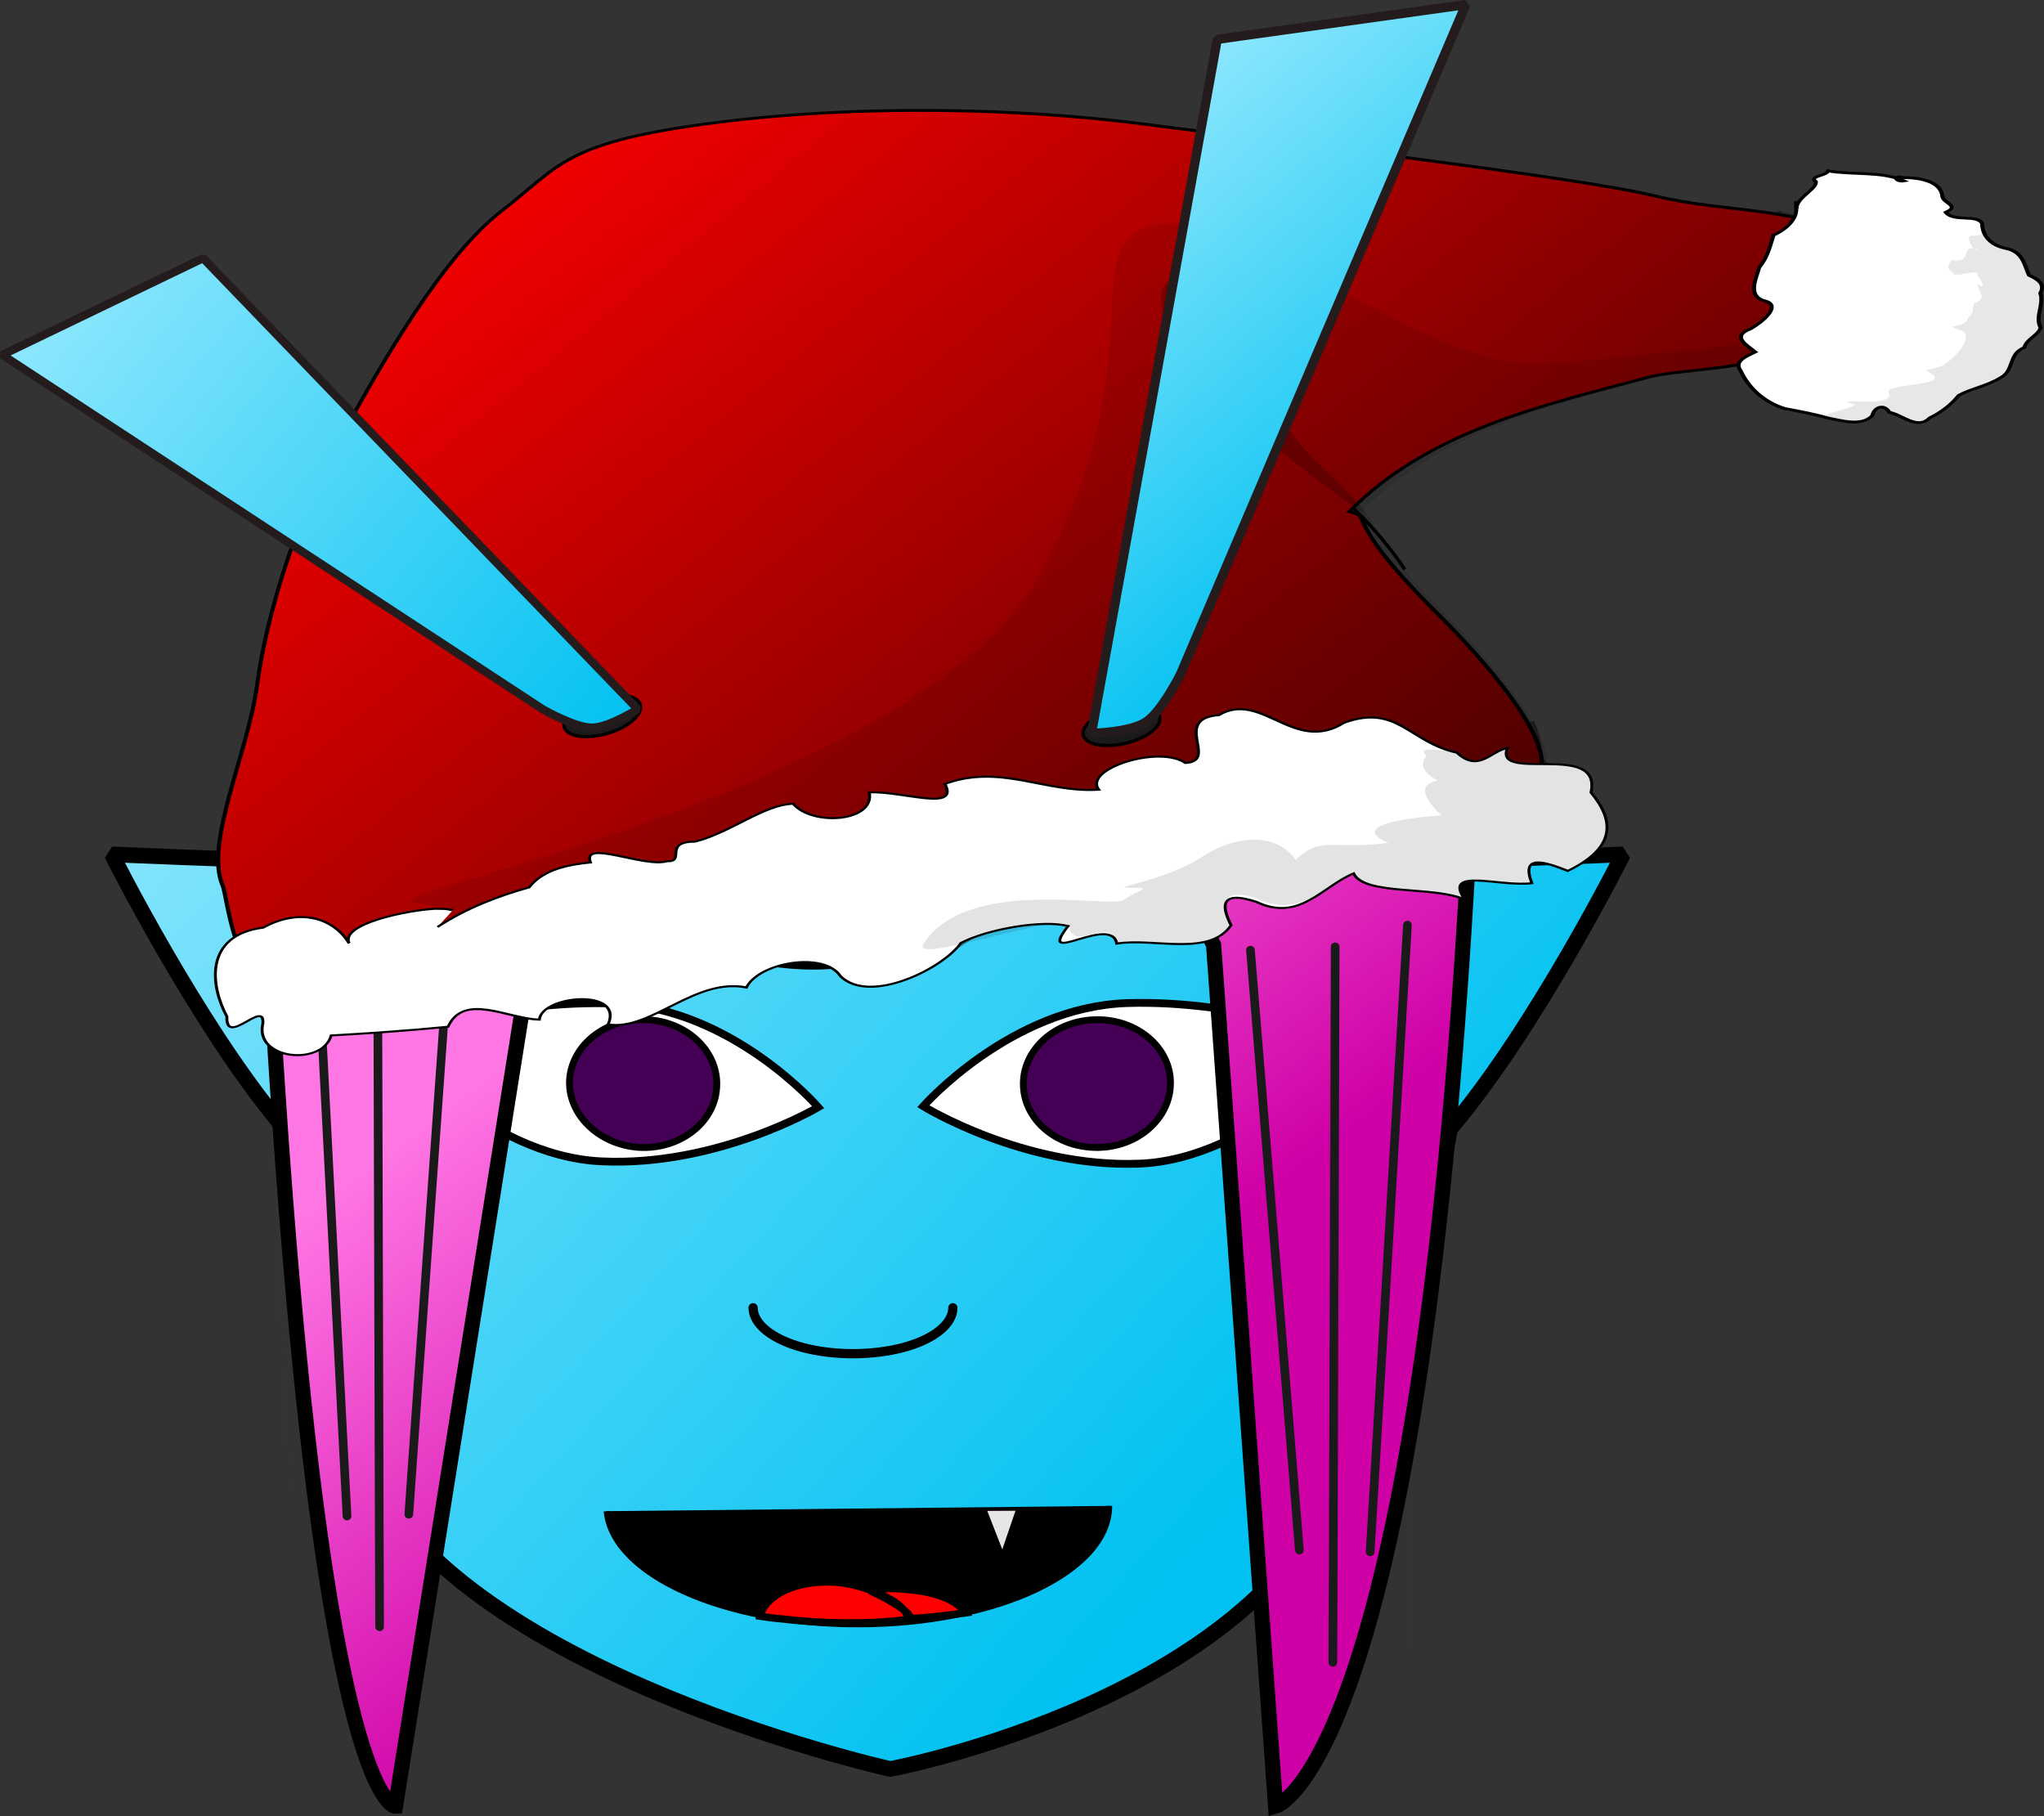 <?xml version="1.0" encoding="UTF-8" standalone="no"?>
<!-- Generator: Adobe Illustrator 16.0.3, SVG Export Plug-In . SVG Version: 6.00 Build 0)  -->

<svg
   xmlns:dc="http://purl.org/dc/elements/1.1/"
   xmlns:cc="http://creativecommons.org/ns#"
   xmlns:rdf="http://www.w3.org/1999/02/22-rdf-syntax-ns#"
   xmlns:svg="http://www.w3.org/2000/svg"
   xmlns="http://www.w3.org/2000/svg"
   xmlns:xlink="http://www.w3.org/1999/xlink"
   xmlns:sodipodi="http://sodipodi.sourceforge.net/DTD/sodipodi-0.dtd"
   xmlns:inkscape="http://www.inkscape.org/namespaces/inkscape"
   version="1.1"
   id="Layer_3"
   x="0px"
   y="0px"
   width="235.661"
   height="209.359"
   viewBox="0 0 235.661 209.359"
   xml:space="preserve"
   inkscape:version="0.91 r13725"
   sodipodi:docname="melaniko christmas hat.svg"><rect x="0" y="0" width="235.661" height="209.359" fill="#333333" stroke="none"/><defs
     id="defs17"><linearGradient
       inkscape:collect="always"
       id="linearGradient4338"><stop
         style="stop-color:#ff0000;stop-opacity:1"
         offset="0"
         id="stop4340" /><stop
         style="stop-color:#4f0000;stop-opacity:1"
         offset="1"
         id="stop4342" /></linearGradient><pattern
       y="0"
       x="0"
       height="6"
       width="6"
       patternUnits="userSpaceOnUse"
       id="EMFhbasepattern" /><linearGradient
       inkscape:collect="always"
       id="linearGradient4343"><stop
         style="stop-color:#ff77e4;stop-opacity:1"
         offset="0"
         id="stop4345" /><stop
         style="stop-color:#cf00a6;stop-opacity:1"
         offset="1"
         id="stop4347" /></linearGradient><linearGradient
       inkscape:collect="always"
       xlink:href="#linearGradient4343"
       id="linearGradient4323"
       x1="372.63"
       y1="270.633"
       x2="405.464"
       y2="308.669"
       gradientUnits="userSpaceOnUse" /><linearGradient
       inkscape:collect="always"
       xlink:href="#linearGradient4343"
       id="linearGradient4331"
       x1="372.63"
       y1="270.633"
       x2="405.464"
       y2="308.669"
       gradientUnits="userSpaceOnUse" /><linearGradient
       inkscape:collect="always"
       xlink:href="#linearGradient4343"
       id="linearGradient4339"
       x1="372.63"
       y1="270.633"
       x2="405.464"
       y2="308.669"
       gradientUnits="userSpaceOnUse" /><linearGradient
       inkscape:collect="always"
       xlink:href="#linearGradient4343"
       id="linearGradient4348"
       x1="372.63"
       y1="270.633"
       x2="405.464"
       y2="308.669"
       gradientUnits="userSpaceOnUse" /><linearGradient
       y2="308.669"
       x2="405.464"
       y1="270.633"
       x1="372.63"
       gradientUnits="userSpaceOnUse"
       id="linearGradient4361"
       xlink:href="#linearGradient4343"
       inkscape:collect="always"
       gradientTransform="matrix(1.405,0,0,1.229,-519.281,-236.759)" /><linearGradient
       y2="308.669"
       x2="405.464"
       y1="270.633"
       x1="372.63"
       gradientUnits="userSpaceOnUse"
       id="linearGradient4363"
       xlink:href="#linearGradient4343"
       inkscape:collect="always"
       gradientTransform="matrix(1.299,0,0,1.23,-460.902,-190.811)" /><linearGradient
       y2="308.669"
       x2="405.464"
       y1="270.633"
       x1="372.63"
       gradientUnits="userSpaceOnUse"
       id="linearGradient4365"
       xlink:href="#linearGradient4343"
       inkscape:collect="always"
       gradientTransform="matrix(1.299,0,0,1.23,-460.902,-190.811)" /><linearGradient
       y2="308.669"
       x2="405.464"
       y1="270.633"
       x1="372.63"
       gradientUnits="userSpaceOnUse"
       id="linearGradient4367"
       xlink:href="#linearGradient4343"
       inkscape:collect="always"
       gradientTransform="matrix(1.299,0,0,1.23,-460.902,-190.811)" /><linearGradient
       inkscape:collect="always"
       xlink:href="#linearGradient4343"
       id="linearGradient4277"
       gradientUnits="userSpaceOnUse"
       x1="372.63"
       y1="270.633"
       x2="405.464"
       y2="308.669"
       gradientTransform="matrix(-1.488,0,0,1.228,731.414,-186.308)" /><linearGradient
       inkscape:collect="always"
       xlink:href="#linearGradient4343"
       id="linearGradient4279"
       gradientUnits="userSpaceOnUse"
       x1="372.63"
       y1="270.633"
       x2="405.464"
       y2="308.669"
       gradientTransform="matrix(-1.488,0,0,1.228,731.414,-186.308)" /><linearGradient
       inkscape:collect="always"
       xlink:href="#linearGradient4343"
       id="linearGradient4281"
       gradientUnits="userSpaceOnUse"
       x1="372.63"
       y1="270.633"
       x2="405.464"
       y2="308.669"
       gradientTransform="matrix(-1.488,0,0,1.228,731.414,-186.308)" /><linearGradient
       inkscape:collect="always"
       xlink:href="#linearGradient4331-4"
       id="linearGradient4337"
       x1="390.74"
       y1="197.631"
       x2="419.716"
       y2="221.495"
       gradientUnits="userSpaceOnUse"
       gradientTransform="matrix(2.594,0,0,2.594,-1014.755,-490.298)" /><linearGradient
       inkscape:collect="always"
       id="linearGradient4331-4"><stop
         style="stop-color:#a3edff;stop-opacity:1"
         offset="0"
         id="stop4333" /><stop
         style="stop-color:#00c1f1;stop-opacity:1"
         offset="1"
         id="stop4335" /></linearGradient><linearGradient
       gradientTransform="matrix(2.911,0.245,-0.245,2.911,-1164.311,-714.79)"
       inkscape:collect="always"
       xlink:href="#linearGradient4331-4"
       id="linearGradient4339-7"
       x1="448.815"
       y1="194.947"
       x2="465.583"
       y2="211.018"
       gradientUnits="userSpaceOnUse" /><linearGradient
       inkscape:collect="always"
       xlink:href="#linearGradient4331-4"
       id="linearGradient4398"
       x1="-10.206"
       y1="-5.137"
       x2="125.887"
       y2="118.259"
       gradientUnits="userSpaceOnUse"
       gradientTransform="translate(21.702,50.361)" /><linearGradient
       inkscape:collect="always"
       xlink:href="#linearGradient4338"
       id="linearGradient4344"
       x1="191.272"
       y1="-26.809"
       x2="81.094"
       y2="188.865"
       gradientUnits="userSpaceOnUse" /></defs><sodipodi:namedview
     pagecolor="#ffffff"
     bordercolor="#666666"
     borderopacity="1"
     objecttolerance="10"
     gridtolerance="10"
     guidetolerance="10"
     inkscape:pageopacity="0"
     inkscape:pageshadow="2"
     inkscape:window-width="1215"
     inkscape:window-height="776"
     id="namedview15"
     showgrid="false"
     inkscape:zoom="2.56"
     inkscape:cx="115.78668"
     inkscape:cy="114.9728"
     inkscape:window-x="65"
     inkscape:window-y="24"
     inkscape:window-maximized="1"
     inkscape:current-layer="Layer_3"
     fit-margin-top="0"
     fit-margin-left="0"
     fit-margin-right="0"
     fit-margin-bottom="0" /><path
     style="opacity:1;fill:url(#linearGradient4398);fill-opacity:1;stroke:#000000;stroke-width:1.8;stroke-linecap:round;stroke-linejoin:bevel;stroke-miterlimit:4;stroke-dasharray:none;stroke-dashoffset:0;stroke-opacity:1"
     d="m 100.478,71.617 c -25.307,0.055 -49.25,4.867 -61.875,27.6 -0.025,0.045 -0.047,0.089 -0.072,0.135 C 27.226,99.152 12.894,98.496 12.894,98.496 c 0,0 9.705,19.361 19.439,31.066 1.155,10.77 5.063,21.941 8.533,35.707 6.656,26.404 61.773,38.672 61.773,38.672 0,0 43.574,-8.121 52.406,-35.113 4.716,-14.414 10.077,-26.785 12.129,-38.656 9.903,-11.628 19.951,-31.676 19.951,-31.676 0,0 -13.564,0.618 -24.713,0.836 -0.021,-0.039 -0.039,-0.077 -0.061,-0.115 -12.625,-22.733 -36.567,-27.544 -61.875,-27.6 z"
     id="path4385"
     inkscape:connector-curvature="0" /><path
     inkscape:connector-curvature="0"
     id="path4162"
     d="m 127.889,173.61 c 0,7.578 -12.967,13.662 -29.004,13.662 -15.526,0 -28.265,-5.752 -28.947,-13.053 z"
     style="fill:#000000;fill-opacity:1;fill-rule:nonzero;stroke:none" /><path
     inkscape:connector-curvature="0"
     id="path4164"
     d="m 127.889,173.61 c 0,7.578 -12.967,13.662 -29.004,13.662 -15.526,0 -28.265,-5.752 -28.947,-13.053"
     style="fill:none;stroke:#000000;stroke-width:0.673px;stroke-linecap:butt;stroke-linejoin:miter;stroke-miterlimit:4;stroke-dasharray:none;stroke-opacity:1" /><path
     inkscape:connector-curvature="0"
     id="path4166"
     d="m 103.776,183.179 c 3.412,0.221 6.199,0.94 7.564,2.766 -2.161,0.277 -4.208,0.553 -6.597,0.664 -0.512,-1.604 -2.161,-2.378 -4.322,-3.263 0.967,-0.166 2.104,-0.277 3.355,-0.166 z m -3.355,0.166 c -0.057,0.055 -0.114,0.055 -0.114,0.055 2.104,0.885 5.858,3.153 4.265,3.319 -4.607,0.553 -9.611,0.498 -14.73,-0.111 -0.739,-0.055 -1.478,-0.166 -2.218,-0.277 0.682,-2.544 4.322,-4.204 8.701,-3.927 1.479,0.111 2.844,0.498 4.095,0.94 z"
     style="fill:#ff0000;fill-opacity:1;fill-rule:nonzero;stroke:#000000;stroke-width:0.841px;stroke-linecap:butt;stroke-linejoin:miter;stroke-miterlimit:4;stroke-dasharray:none;stroke-opacity:1" /><path
     inkscape:connector-curvature="0"
     id="path4168"
     d="m 131.302,134.157 c -13.365,0.479 -24.853,-6.623 -24.853,-6.623 0,0 10.066,-11.412 23.431,-11.89 13.365,-0.439 26.502,4.509 26.502,4.509 0,0 -11.715,13.526 -25.08,14.005 z"
     style="fill:#ffffff;fill-opacity:1;fill-rule:nonzero;stroke:#000000;stroke-width:0.897px;stroke-linecap:butt;stroke-linejoin:miter;stroke-miterlimit:4;stroke-dasharray:none;stroke-opacity:1" /><path
     inkscape:connector-curvature="0"
     id="path4170"
     d="m 126.923,132.279 c -4.72,0.221 -8.701,-2.876 -8.929,-6.969 -0.228,-4.038 3.355,-7.522 8.076,-7.743 4.663,-0.221 8.644,2.876 8.872,6.914 0.228,4.093 -3.355,7.577 -8.019,7.799 z"
     style="fill:#440055;fill-opacity:1;fill-rule:nonzero;stroke:#000000;stroke-width:0.785px;stroke-linecap:butt;stroke-linejoin:miter;stroke-miterlimit:4;stroke-dasharray:none;stroke-opacity:1" /><path
     inkscape:connector-curvature="0"
     id="path4172"
     d="m 109.861,150.767 c 0,1.881 -2.218,3.651 -5.744,4.591 -3.583,0.94 -7.962,0.94 -11.545,0 -3.526,-0.94 -5.744,-2.71 -5.744,-4.591"
     style="fill:none;stroke:#000000;stroke-width:1.066px;stroke-linecap:round;stroke-linejoin:bevel;stroke-miterlimit:4;stroke-dasharray:none;stroke-opacity:1" /><path
     inkscape:connector-curvature="0"
     id="path4174"
     d="m 69.369,133.889 c 13.365,0.628 24.966,-6.244 24.966,-6.244 0,0 -9.782,-11.31 -23.203,-11.938 -13.365,-0.589 -26.616,4.163 -26.616,4.163 0,0 11.431,13.43 24.853,14.019 z"
     style="fill:#ffffff;fill-opacity:1;fill-rule:nonzero;stroke:#000000;stroke-width:0.897px;stroke-linecap:butt;stroke-linejoin:miter;stroke-miterlimit:4;stroke-dasharray:none;stroke-opacity:1" /><path
     inkscape:connector-curvature="0"
     id="path4176"
     d="m 73.635,132.279 c 4.663,0.277 8.701,-2.766 8.986,-6.803 0.341,-4.093 -3.242,-7.633 -7.905,-7.909 -4.72,-0.277 -8.701,2.765 -9.042,6.803 -0.284,4.038 3.299,7.577 7.962,7.909 z"
     style="fill:#440055;fill-opacity:1;fill-rule:nonzero;stroke:#000000;stroke-width:0.785px;stroke-linecap:butt;stroke-linejoin:miter;stroke-miterlimit:4;stroke-dasharray:none;stroke-opacity:1" /><path
     inkscape:connector-curvature="0"
     id="path4210"
     d="m 152.913,91.307 c 5.858,82.634 5.858,83.354 5.858,83.354 z"
     style="fill:#483737;fill-opacity:1;fill-rule:nonzero;stroke:none" /><path
     inkscape:connector-curvature="0"
     id="path4214"
     d="m 163.093,90.865 c -0.228,98.564 -0.284,99.394 -0.284,99.394 z"
     style="fill:#483737;fill-opacity:1;fill-rule:nonzero;stroke:none" /><path
     inkscape:connector-curvature="0"
     id="path4222"
     d="m 29.105,87.823 c 4.436,86.34 4.493,87.059 4.493,87.059 z"
     style="fill:#483737;fill-opacity:1;fill-rule:nonzero;stroke:none" /><path
     inkscape:connector-curvature="0"
     id="path4226"
     d="m 48.043,91.307 c -5.858,82.634 -5.858,83.354 -5.858,83.354 z"
     style="fill:#483737;fill-opacity:1;fill-rule:nonzero;stroke:none" /><path
     inkscape:connector-curvature="0"
     id="path4230"
     d="m 37.863,90.865 c 0.228,98.564 0.284,99.394 0.284,99.394 z"
     style="fill:#483737;fill-opacity:1;fill-rule:nonzero;stroke:none" /><g
     inkscape:groupmode="layer"
     id="layer2"
     inkscape:label="Layer 3"
     style="display:inline"
     transform="translate(21.702,50.361)"><path
       style="fill:url(#linearGradient4361);fill-opacity:1;stroke:#000000;stroke-width:1.752px;stroke-linecap:butt;stroke-linejoin:miter;stroke-opacity:1"
       d="M 108.016,-14.262 C 79.193,-14.099 59.975,5.511 78.724,13.293 c -12.043,0.081 -23.849,1.881 -34.295,5.228 -2.204,0.716 -4.337,1.499 -6.389,2.344 -2.985,-6.12 -2.607,-6.786 -13.467,1.51 -9.718,7.424 -12.599,8.37 -2.284,7.43 -6.612,5.164 -14.705,10.973 -16.298,17.204 l 2.725,-0.008 C 14.068,158.467 23.895,157.874 23.895,157.874 l 16.956,-106.508 0.594,0.103 c 0,0 21.368,11.047 34.507,8.767 13.139,-2.28 32.098,-23.143 32.098,-23.143 l 10.17,21.495 7.147,99.285 c 0,0 16.517,-4.48 22.226,-109.623 l 2.534,0 c -0.032,-8.574 -4.862,-12.504 -14.145,-19.335 11.045,1.137 3.978,-2.785 -5.807,-10.355 -11.458,-8.865 -6.16,-4.555 -8.823,2.316 -2.029,-0.848 -4.14,-1.635 -6.32,-2.356 C 105.114,15.335 93.958,13.543 82.522,13.299 101.715,5.285 137.58,-14.429 108.016,-14.262 Z"
       id="path3019"
       inkscape:connector-curvature="0"
       sodipodi:nodetypes="scccscccccczccccccscccs" /><path
       style="fill:#ffffff;fill-opacity:0;stroke:#1a1a1a;stroke-width:0.5;stroke-linecap:round;stroke-miterlimit:4;stroke-dasharray:none;stroke-opacity:1"
       d="m 50.969,50.418 c 3.415,2.499 10.475,5.305 20.475,5.305 14.48,0 27.553,-15.226 29.629,-17.84 0.09,-0.113 0.113,-0.164 0.076,-0.16 -0.558,0.052 -14.945,12.428 -28.52,12.428 -10.259,0 -18.004,-2.473 -21.66,-3.096"
       id="path4534"
       inkscape:connector-curvature="0"
       sodipodi:nodetypes="cscssc" /><path
       style="fill:url(#linearGradient4365);fill-opacity:1;stroke:#1a1a1a;stroke-width:1;stroke-linecap:round;stroke-linejoin:miter;stroke-miterlimit:4;stroke-dasharray:none;stroke-opacity:1"
       d="m 52.061,105.348 c -0.503,7.047 -0.955,13.378 -1.361,19.063 -3.545,49.692 -3.561,50.165 -3.561,50.165"
       id="path3048-7"
       inkscape:connector-curvature="0"
       sodipodi:nodetypes="csc"
       transform="translate(-21.702,-50.361)" /><path
       style="fill:url(#linearGradient4363);fill-opacity:1;stroke:#1a1a1a;stroke-width:1;stroke-linecap:round;stroke-linejoin:miter;stroke-miterlimit:4;stroke-dasharray:none;stroke-opacity:1"
       d="m 36.253,102.455 c 3.702,71.715 3.756,72.326 3.756,72.326"
       id="path3048"
       inkscape:connector-curvature="0"
       transform="translate(-21.702,-50.361)" /><path
       style="fill:url(#linearGradient4367);fill-opacity:1;stroke:#1a1a1a;stroke-width:1;stroke-linecap:round;stroke-linejoin:miter;stroke-miterlimit:4;stroke-dasharray:none;stroke-opacity:1"
       d="m 43.531,104.964 c 0.212,81.877 0.236,82.576 0.236,82.576"
       id="path3048-7-4"
       inkscape:connector-curvature="0"
       transform="translate(-21.702,-50.361)" /><path
       d="m 31.033,54.948 c 3.44,-2.237 7.8,-4.949 11.358,-5.957 1.665,-2.142 4.388,-1.076 6.699,-1.313 -1.041,-2.729 6.663,-0.902 9.205,-1.712 2.158,0.099 -0.538,-2.244 3.225,-2.258 4.123,-1.063 6.692,-1.694 10.114,-1.806 2.218,2.609 9.464,2.103 8.761,-1.331 4.032,-0.131 11.564,-0.291 9.889,-3.525 7.131,1.068 8.701,3.64 14.895,3.247 -1.823,-2.362 9.755,-7.775 12.838,-5.68 3.86,-0.2 -2.461,-3.083 3.033,-3.531 4.921,-2.886 5.681,5.613 15.265,-1.124 6.164,-2.193 5.935,5.02 11.396,6.205 2.52,2.315 5.36,-2.859 7.395,-3.296 1.802,4.385 -0.313,3.393 2.634,5.807 2.77,3.329 4.861,4.764 -0.646,7.466 -2.841,-1.113 -0.44,-1.037 0.839,2.316 -3.764,0.459 -10.275,-1.887 -7.732,1.894 -3.572,-1.609 -11.554,-0.426 -12.817,-3.013 -3.568,1.485 -6.251,5.643 -11.183,3.295 -4.472,-1.466 -9.605,-1.137 -8.621,0.811 -2.548,3.662 -3.189,3.302 -7.488,4.001 -0.618,-3.434 -9.406,2.852 -5.594,-2.026 -2.935,-0.745 -9.246,0.338 -12.36,1.959 -1.44,3.924 -10.44,7.173 -13.869,3.85 -1.883,-2.891 -9.355,-1.625 -10.852,1.296 -5.913,-1.173 -10.965,5.034 -15.929,4.273 1.87,-4.186 -7.596,-3.399 -7.928,-0.554 -3.676,-0.095 -8.674,-3.157 -10.523,0.828 -4.339,0.432 -9.709,0.81 -13.459,1.008 -1.014,3.544 -8.886,2.84 -7.876,-1.382 0.242,-2.855 -4.301,2.79 -4.145,-0.785 0.274,-3.882 0.684,-9.283 4.181,-10.26 4.238,-2.318 8.118,-1.119 9.903,1.81 -1.101,-2.201 5.526,-1.891 8.829,-2.051 l 1.717,-0.269 1.411,-1.516"
       style="opacity:0.294;fill:#000000;fill-rule:evenodd;stroke:#000000;stroke-width:0.282px"
       id="path5003"
       inkscape:connector-curvature="0" /><path
       d="m 140.265,15.28 c -9.367,-13.962 -23.779,-16.97 -28.019,-29.208 -2.508,-7.233 9.437,-5.064 9.855,2.359"
       style="fill:none;stroke:#000000;stroke-width:0.391px"
       id="path3126"
       inkscape:connector-curvature="0" /><g
       id="g3460"
       transform="matrix(-0.723,0.238,0.258,0.486,182.607,-76.536)"><path
         inkscape:connector-curvature="0"
         id="path5878"
         style="opacity:0.27;fill:#000000;fill-rule:evenodd;stroke:#000000;stroke-width:0.607"
         d="m 24.136,95.201 c 2.595,1.72 20.026,23.769 22.085,22.229 0.249,-2.44 -1.784,-3.4 -3.214,-3.68 1.915,-2.43 2.276,-4.97 -1.047,-5.19 -3.684,-0.65 -7.706,-1.11 -3.752,-5.07 1.826,-2.22 -0.122,-6.167 -1.243,-8.173 -2.946,-1.591 -5.165,-4.469 -6.372,-6.426" /><path
         inkscape:connector-curvature="0"
         id="path1309"
         style="fill:url(#linearGradient4344);fill-opacity:1;fill-rule:evenodd;stroke:#000000;stroke-width:0.617px"
         d="M 167.96,0.565 C 147.01,6.544 125.483,18.157 110.319,29.322 95.156,40.489 55.552,68.642 46.49,77.516 37.703,86.119 27.384,89.22 22.79,99.736 c -1.772,4.053 11.641,16.029 14.279,17.262 6.845,3.178 18.099,-2.785 23.215,-3.198 16.601,-1.355 33.623,-3.773 50.328,7.242 -3.13,3.154 1.834,-0.257 -4.759,27.064 -2.321,9.646 -7.432,34.631 -1.456,39.3 5.943,4.64 9.754,-13.825 15.662,-11.087 l -1.7e-4,0.02 -1.8e-4,0.02 -0.01,0.02 0.02,-2.8e-4 c 0.02,0.01 0.061,0.009 0.102,-0.001 0.01,0.01 0.02,-2.8e-4 0.03,0.01 l 0.122,0.059 0.042,-0.091 c 2.815,-0.753 24.826,-10.619 44.809,-7.048 11.267,2.01 29.32,-4.308 39.696,-7.622 16.467,-5.249 39.554,-10.106 54.179,-10.569 10.778,-0.339 20.578,-6.504 30.943,-7.351 6.119,-0.497 0.618,-19.92 0.514,-21.983 C 289.979,111.895 277.654,96.854 271.349,83.416 265.053,69.983 254.445,52.967 242.715,39.671 230.996,26.375 215.159,9.166 203.96,3.958 192.762,-1.25 190.695,-5.922 167.96,0.566 Z" /><path
         inkscape:connector-curvature="0"
         id="path5882"
         style="opacity:0.101;fill:#0e0000;fill-rule:evenodd"
         d="m 115.53,50.404 c -13.33,3.228 -24.744,45.823 -41.169,53.226 -10.743,4.84 -40.018,12.2 -37.415,13.46 6.754,3.25 17.765,-2.52 22.789,-2.86 16.305,-1.12 33.014,-3.29 49.525,7.88 -3.05,3.09 1.8,-0.23 -4.45,26.82 -2.2,9.55 -7.013,34.3 -1.1,39.02 5.88,4.69 9.47,-13.6 15.3,-10.8 l 0,0.02 0,0.02 -0.01,0.02 0.02,0 c 0.02,0.01 0.06,0.01 0.1,0 0.01,0.01 0.02,0 0.03,0.01 l 0.12,0.06 0.04,-0.09 c 2.76,-0.71 24.31,-10.21 43.98,-6.39 11.09,2.15 28.78,-3.88 38.95,-7.03 16.14,-4.99 38.79,-9.5 53.16,-9.76 10.59,-0.19 20.17,-6.18 30.35,-6.88 6.01,-0.41 -37.34,3.31 -20.06,-9.19 7.66,-5.54 -76.74,11.55 -109.14,-25.42 C 124.47,75.909 129.17,47.098 115.53,50.404 Z" /><path
         inkscape:connector-curvature="0"
         id="path1307"
         style="fill:#ffffff;fill-rule:evenodd;stroke:#000000;stroke-width:0.44px"
         d="m 264.32,144.32 c -5.45,-1.93 -10.49,-2.2 -15.31,-1.91 -3.31,-2.79 -7.23,-1.87 -10.1,-0.96 -0.48,-5.38 -7.02,4.8 -10.52,4.85 -2.48,1.42 -0.77,-4.24 -5.21,-2.09 -5.53,0.52 -11.93,-2.9 -16.03,-1.13 -0.98,5.86 -9.83,9.16 -11.15,2.74 -4.83,2.1 -10.81,9.97 -10.87,3.34 -9.05,-0.4 -12.93,8.5 -20.46,11.39 0.66,-5.18 -11.39,-5.08 -13.71,0.37 -4.67,1.88 -1.24,-9.83 -7.99,-7.44 -7.61,-2.21 -7.4,12.94 -16.47,9.86 -8.63,-0.28 -7.42,8.3 -13.12,13.53 -1.52,5.51 -4.53,2.01 -7.19,2.42 4.38,6.22 -13.445,4.92 -8.152,14.52 -1.173,7.43 0.62,12.77 8.792,14.32 2.65,-3.58 5.18,-6.52 5.78,0.09 4.72,-1.37 10.92,-9.24 10.28,-1.15 3.21,-4.88 13.35,-7.42 13.22,-12.68 5.13,0.54 10.89,6.27 15.22,-0.69 4.35,-5.15 5.07,-0.95 5.14,3.02 5.28,4.94 11.35,-2.64 16.84,-3.9 -1.41,-6.37 12.87,-0.44 5.33,-6.78 2.99,-3 11.1,-4.75 15.78,-3.71 4.11,3.9 16.77,6.53 18.74,-1.27 0.41,-6.15 10,-8.25 13.58,-4 6.24,-5.47 16.07,2.47 21.44,-1.72 -4.82,-6.25 6.81,-10.34 8.99,-5.55 4.27,-2.29 8.24,-10.54 12.91,-4.63 5.37,-1.75 11.93,-4.19 16.48,-6.01 3.41,5.62 12.24,-0.16 8.41,-6.97 -2.07,-4.86 6.81,2.4 4.39,-3.77 0.05,-7.06 -2.6,-17.98 -11.34,-15.55 -6.44,-1.61 -10.26,2.73 -10.53,8.89 -0.08,-4.49 -10.25,-2.87 -14.24,-1.24 l -1.31,0.69 -0.93,0.74" /><path
         inkscape:connector-curvature="0"
         id="path2251"
         style="fill:#ffffff;fill-rule:evenodd;stroke:#000000;stroke-width:0.595"
         d="m 27.806,89.071 c -0.951,-1.695 -3.916,-2.161 -4.297,-3.598 0.662,-1.669 -1.944,-0.459 -2.457,-1.376 -3.066,2.51 -7.298,3.596 -9.57,7.048 1.208,-0.265 1.205,-2.031 -0.115,-0.728 -2.486,1.235 -4.889,3.404 -3.954,6.5 0.226,1.588 -1.773,2.955 0.668,3.333 -0.318,2.54 -4.133,2.43 -4.136,4.68 0.844,2.45 0.473,5 -1.536,6.72 -1.987,1.85 -1.169,4.59 -1.096,6.85 -0.999,1.51 -1.562,2.91 -0.245,4.35 0.279,2.59 2.432,4.31 2.448,7.01 0.906,1.41 2.724,1.32 3.652,2.92 2.712,0.23 2.911,4.02 5.495,4.54 2.219,0.73 4.845,0.23 6.845,0.76 1.64,1.33 3.522,2.25 5.587,2.63 2.595,1.65 3.477,-2.46 5.048,-3.79 0.081,-2.07 1.569,-2.23 2.565,-0.49 2.266,1.54 4.615,-1.1 6.24,-2.51 1.588,-1.73 3.371,-3.23 5.14,-4.74 2.511,-2.84 3.403,-6.9 3.262,-10.63 0.249,-2.34 -1.925,-2.47 -3.355,-2.73 0.646,-1.96 2.276,-4.78 -1.047,-4.99 -1.906,-0.5 -6.226,-2.63 -3.752,-4.87 1.826,-2.14 -0.687,-5.01 -1.808,-6.936 -1.941,-1.546 -3.069,-3.698 -4.277,-5.577 -2.337,-0.373 -4.527,-1.793 -5.123,-4.273 -0.624,-1.969 -0.173,-0.511 0.024,0.448" /><path
         inkscape:connector-curvature="0"
         id="path4128"
         style="opacity:0.096;fill:#000000;fill-rule:evenodd"
         d="m 8.407,115.09 c -1.17,-1.44 3.451,-0.76 3.07,-2.2 0.663,-1.66 -0.13,-1.73 -0.644,-2.65 -3.066,2.51 -2.344,-3.44 -4.616,0.01 1.208,-0.26 1.009,-4.62 -0.311,-3.32 -2.486,1.23 -1.959,-4.25 -1.962,-2 0.844,2.45 0.473,5 -1.536,6.72 -1.987,1.85 -1.169,4.59 -1.096,6.85 -0.999,1.51 -1.562,2.91 -0.245,4.35 0.279,2.59 2.432,4.31 2.448,7.01 0.906,1.41 2.724,1.32 3.652,2.92 2.712,0.23 2.911,4.02 5.495,4.54 2.219,0.73 4.845,0.23 6.845,0.76 1.64,1.33 3.522,2.25 5.587,2.63 2.595,1.65 3.477,-2.46 5.048,-3.79 0.081,-2.07 1.569,-2.23 2.565,-0.49 2.266,1.54 4.615,-1.1 6.24,-2.51 1.588,-1.73 -6.101,0.27 -4.332,-1.25 2.512,-2.84 -5.666,3.96 -5.807,0.22 0.249,-2.33 -9.042,2.98 -7.074,-1.13 0.647,-1.96 1.123,-0.55 -2.2,-0.76 -1.906,-0.5 -7.166,-4.01 -4.692,-6.26 1.826,-2.13 -0.981,0.34 -2.102,-1.59 -1.941,-1.54 -0.701,-0.69 -1.909,-2.57 -2.337,-0.38 -1.309,-1.33 -1.905,-3.81 -1.011,2.91 -0.717,-2.64 -0.52,-1.68 z" /><path
         inkscape:connector-curvature="0"
         id="path3249"
         style="opacity:0.112;fill:#000000;fill-rule:evenodd"
         d="m 113.35,177.06 c -1.52,5.5 -4.53,2 -7.19,2.41 4.38,6.22 -13.446,4.93 -8.153,14.52 -1.173,7.43 0.62,12.77 8.793,14.32 2.65,-3.58 5.18,-6.52 5.77,0.09 4.72,-1.37 10.93,-9.24 10.29,-1.15 3.21,-4.88 13.34,-7.42 13.22,-12.68 5.13,0.54 10.64,5.38 14.98,-1.59 4.35,-5.15 5.31,-0.05 5.38,3.93 5.28,4.93 11.35,-2.65 16.84,-3.91 -1.41,-6.37 6.48,-1.13 5.33,-6.78 -0.76,-3.7 24.59,-2.6 20.94,-6.22 -10.89,-10.81 -27.91,5.48 -30.37,4.44 -2.47,-1.04 -5.19,-0.41 -1.75,-1.99 3.44,-1.58 -4.93,1.02 -11.9,-1.46 -6.97,-2.47 -12.07,0.66 -12.53,6.83 -5.25,-3.26 -5.63,0.45 -13.81,2.72 5.22,-7.62 -9.21,-2.02 -9.21,-2.02 0,0 2.52,-8.36 -2,-7.25 2.43,-4.36 -0.26,-5.71 -0.26,-5.71 0,0 1.33,-3.74 -4.37,1.5 z" /></g><path
       d="m 135.716,9.049 c 0,0 -13.265,-9.613 -17.456,-13.81 -3.92,-3.928 -7.319,-10.777 -5.645,-12.804 1.667,-2.025 5.898,-0.87 7.589,1.594 1.69,2.463 2.302,3.023 3.338,8.444 0.472,2.457 3.626,7.611 5.912,9.775 2.282,2.171 7.401,7.141 6.262,6.803 z"
       style="fill:#000000;fill-opacity:0.223;fill-rule:evenodd"
       id="path5880"
       inkscape:connector-curvature="0" /><g
       id="g3412"><ellipse
         transform="matrix(0.975,-0.221,0.188,0.982,0,0)"
         ry="2.049"
         rx="4.542"
         cy="56.337"
         cx="99.493"
         id="path4314-8"
         style="opacity:1;fill:#1a1a1a;fill-opacity:1;stroke:#000000;stroke-width:0.371;stroke-linecap:round;stroke-linejoin:bevel;stroke-miterlimit:4;stroke-dasharray:none;stroke-dashoffset:0;stroke-opacity:1" /><path
         sodipodi:nodetypes="cczccc"
         inkscape:connector-curvature="0"
         id="path4312"
         d="m 147.297,-49.832 -32.88,77.169 c 0,0 -2.169,4.364 -4.024,5.562 -1.855,1.198 -6.253,1.285 -6.253,1.285 l 14.501,-80.009 z"
         style="opacity:1;fill:url(#linearGradient4339-7);fill-opacity:1;stroke:#241c1c;stroke-width:1.068;stroke-linecap:round;stroke-linejoin:bevel;stroke-miterlimit:4;stroke-dasharray:none;stroke-dashoffset:0;stroke-opacity:1" /></g><path
       inkscape:connector-curvature="0"
       id="path16128"
       d="m 91.877,123.66 3.736,-0.022 -1.745,5.12 -1.991,-5.099 z"
       style="display:inline;fill:#e6e6e6;fill-opacity:1;stroke:#000000;stroke-width:0.337;stroke-miterlimit:4;stroke-opacity:1" /></g><path
     inkscape:connector-curvature="0"
     id="path4269"
     d="m 162.269,106.652 c -4.239,71.641 -4.3,72.251 -4.3,72.251"
     style="fill:url(#linearGradient4277);fill-opacity:1;stroke:#1a1a1a;stroke-width:1;stroke-linecap:round;stroke-linejoin:miter;stroke-miterlimit:4;stroke-dasharray:none;stroke-opacity:1" /><path
     inkscape:connector-curvature="0"
     id="path4271"
     d="m 144.172,109.542 c 5.612,68.569 5.634,69.156 5.634,69.156"
     style="fill:url(#linearGradient4279);fill-opacity:1;stroke:#1a1a1a;stroke-width:1;stroke-linecap:round;stroke-linejoin:miter;stroke-miterlimit:4;stroke-dasharray:none;stroke-opacity:1" /><path
     inkscape:connector-curvature="0"
     id="path4273"
     d="m 153.937,109.159 c -0.242,81.792 -0.27,82.49 -0.27,82.49"
     style="fill:url(#linearGradient4281);fill-opacity:1;stroke:#1a1a1a;stroke-width:1;stroke-linecap:round;stroke-linejoin:miter;stroke-miterlimit:4;stroke-dasharray:none;stroke-opacity:1" /><ellipse
     style="opacity:1;fill:#1a1a1a;fill-opacity:1;stroke:#000000;stroke-width:0.371;stroke-linecap:round;stroke-linejoin:bevel;stroke-miterlimit:4;stroke-dasharray:none;stroke-dashoffset:0;stroke-opacity:1"
     id="path4314"
     cx="49.651"
     cy="98.039"
     rx="4.579"
     ry="2.119"
     transform="matrix(0.964,-0.265,0.22,0.976,0,0)" /><path
     style="opacity:1;fill:url(#linearGradient4337);fill-opacity:1;stroke:#241c1c;stroke-width:0.949;stroke-linecap:round;stroke-linejoin:bevel;stroke-miterlimit:4;stroke-dasharray:none;stroke-dashoffset:0;stroke-opacity:1"
     d="M 0.26,40.917 62.559,81.759 c 0,0 3.752,2.157 5.713,2.129 1.961,-0.028 5.254,-2.129 5.254,-2.129 L 23.412,29.768 Z"
     id="rect4301"
     inkscape:connector-curvature="0"
     sodipodi:nodetypes="cczccc" /></svg>